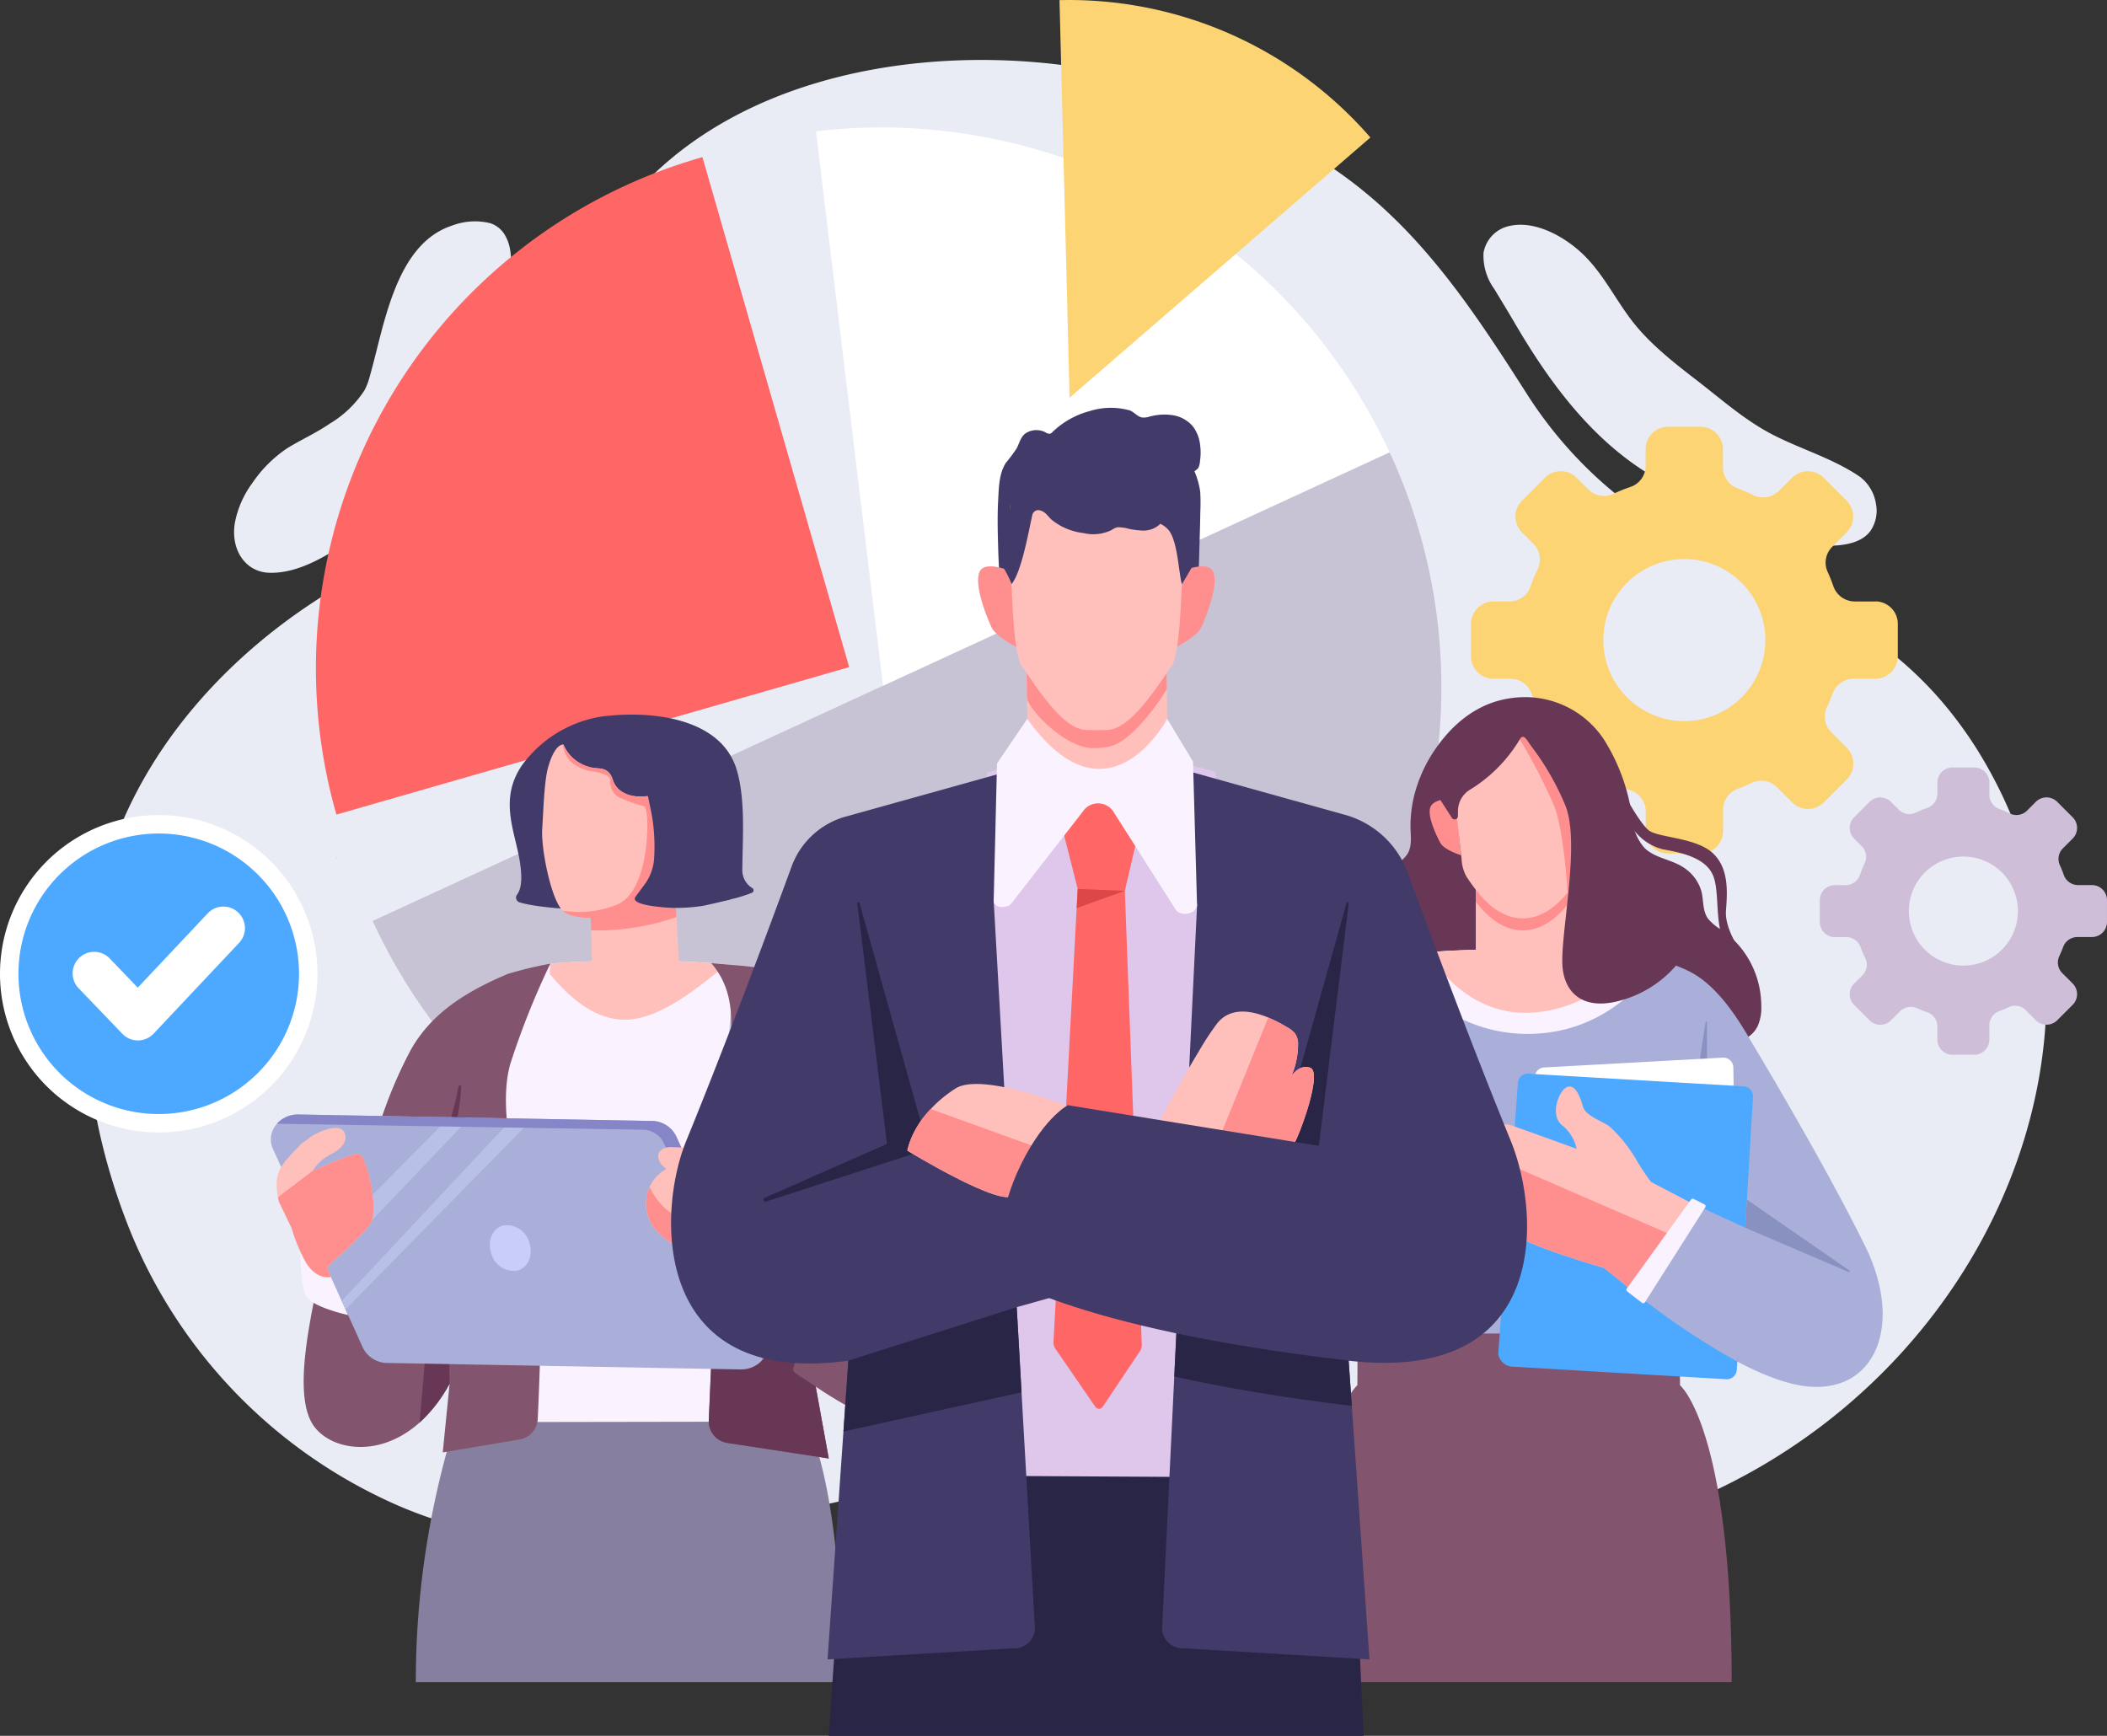 <svg id="Group_1511" data-name="Group 1511" xmlns="http://www.w3.org/2000/svg" xmlns:xlink="http://www.w3.org/1999/xlink" width="300" height="247.175" viewBox="0 0 300 247.175">
  <rect x="0" y="0" width="300" height="247.175" fill="#333333" stroke="none"/>
  <defs>
    <clipPath id="clip-path">
      <rect id="Rectangle_754" data-name="Rectangle 754" width="300" height="247.175" fill="none"/>
    </clipPath>
    <clipPath id="clip-path-3">
      <rect id="Rectangle_741" data-name="Rectangle 741" width="45.203" height="45.202" fill="none"/>
    </clipPath>
    <clipPath id="clip-path-4">
      <path id="Path_3024" data-name="Path 3024" d="M45.479,87.036c.568,2.688,3.54,4.572,6.62,5.918,0,0-3.423,6.326,4.663,9.854A99.868,99.868,0,0,0,66.946,106.9a9.349,9.349,0,0,0,4.452-4.43l-16.116-7.41c.723-1.945.217-5.477-4.249-6.949a9.028,9.028,0,0,1-5.211-4.862,5.816,5.816,0,0,0-.343,3.786" transform="translate(-45.317 -83.25)" fill="none"/>
    </clipPath>
    <linearGradient id="linear-gradient" x1="-2.744" y1="2.47" x2="-2.682" y2="2.47" gradientUnits="objectBoundingBox">
      <stop offset="0" stop-color="#ffc0bb"/>
      <stop offset="0.277" stop-color="#ffb7b3"/>
      <stop offset="0.71" stop-color="#ffa19f"/>
      <stop offset="1" stop-color="#ff8f8f"/>
    </linearGradient>
    <clipPath id="clip-path-6">
      <path id="Path_3026" data-name="Path 3026" d="M24.44,83.349,19.5,87.1c.039.207.081.422.132.646l1.8,3.729a24.369,24.369,0,0,0,1.872,4.61c1.6,2.939,3.727,2.367,3.727,2.367l-.536-1.425s6-5.3,6.376-6.535c.836-2.716-.838-9.344-1.841-9.541a.771.771,0,0,0-.126-.01c-1.271,0-6.46,2.4-6.46,2.4" transform="translate(-19.497 -80.945)" fill="none"/>
    </clipPath>
    <linearGradient id="linear-gradient-2" x1="-1.609" y1="3.712" x2="-1.517" y2="3.712" xlink:href="#linear-gradient"/>
    <clipPath id="clip-path-8">
      <path id="Path_3039" data-name="Path 3039" d="M106.184,91.185c1.565,2.008,13.792,5.477,13.792,5.477l4.8,3.863,1.784-.075,3.045-6.628.246-1.732-24.6-10.662c.14,3.165-.193,8.309.936,9.756" transform="translate(-105.248 -81.429)" fill="none"/>
    </clipPath>
    <linearGradient id="linear-gradient-3" x1="-7.246" y1="3.358" x2="-7.176" y2="3.358" xlink:href="#linear-gradient"/>
    <clipPath id="clip-path-10">
      <path id="Path_3063" data-name="Path 3063" d="M93.44,89.775,77.35,92.743l1.543,11.175s3.729-1.137,13.3-4.63,11.675-8.256,12.783-10.735,3.471-9.436,1.914-10.022-2.7,1.19-2.7,1.19a11.3,11.3,0,0,0,.96-4.5,2.582,2.582,0,0,0-.5-1.663,4.2,4.2,0,0,0-1.033-.792,21.609,21.609,0,0,0-2.712-1.389Z" transform="translate(-77.35 -71.373)" fill="none"/>
    </clipPath>
    <linearGradient id="linear-gradient-4" x1="-3.434" y1="2.484" x2="-3.388" y2="2.484" xlink:href="#linear-gradient"/>
    <clipPath id="clip-path-12">
      <path id="Path_3067" data-name="Path 3067" d="M63.638,83.713S77.3,92.044,78.754,90.02c.68-.946,2.682-3.666,4.624-6.3L66.965,77.793a12.406,12.406,0,0,0-3.327,5.92" transform="translate(-63.638 -77.793)" fill="none"/>
    </clipPath>
    <linearGradient id="linear-gradient-5" x1="-6.357" y1="3.997" x2="-6.257" y2="3.997" xlink:href="#linear-gradient"/>
  </defs>
  <g id="Group_1510" data-name="Group 1510" clip-path="url(#clip-path)">
    <g id="Group_1489" data-name="Group 1489">
      <g id="Group_1488" data-name="Group 1488" clip-path="url(#clip-path)">
        <path id="Path_2990" data-name="Path 2990" d="M54.967,17.466A3.774,3.774,0,0,0,52.893,15.8a9.164,9.164,0,0,0-5.451.347C39.361,18.8,37.806,30.38,35.767,37.511a9.714,9.714,0,0,1-.753,2.04,15.083,15.083,0,0,1-4.925,4.764c-1.975,1.358-4.1,2.29-6.112,3.536A18.289,18.289,0,0,0,19.02,52.8a13.867,13.867,0,0,0-2.5,5.737c-.6,3.863,1.573,6.945,4.913,7.042,4.231.122,8.429-2.5,12.286-5.2A41.283,41.283,0,0,0,43.1,51.185c3.325-4.47,5.69-9.653,7.868-14.716,1.08-2.513,2.251-4.974,3.193-7.523,1.336-3.609,2.607-8.546.8-11.48" transform="translate(16.91 15.982)" fill="#e9ecf5"/>
        <path id="Path_2991" data-name="Path 2991" d="M159.934,55.423a5.943,5.943,0,0,0-2.33-3.812c-4.011-2.718-8.654-3.954-12.852-6.22-3.749-2.026-6.951-4.884-10.3-7.462-3.232-2.489-6.689-5.189-9.2-8.433-2.44-3.157-4.19-6.862-7.119-9.628-2.527-2.383-6.6-4.7-10.2-3.965a4.749,4.749,0,0,0-3.861,3.853,8.109,8.109,0,0,0,1.547,5.177c1,1.65,2,3.3,2.976,4.963,4.675,7.98,10.361,15.769,18.232,20.865.92.6,1.882,1.121,2.812,1.705,3.232,2.028,6.3,4.344,9.738,6.009a29.37,29.37,0,0,0,10.345,2.82c2.8.233,7.54.672,9.444-1.935a5.089,5.089,0,0,0,.763-3.936" transform="translate(107.155 16.239)" fill="#e9ecf5"/>
        <path id="Path_2992" data-name="Path 2992" d="M275.057,101.982c-11.372-17.7-26.159-21.417-41.713-29.63a59.952,59.952,0,0,1-22.1-20.54c-7.568-11.847-15.055-23.315-26.7-31.53A87.857,87.857,0,0,0,147.027,5.2C123.513,1.7,94.8,7.029,80.644,27.849,72.9,39.237,71.828,53.961,62.837,64.785c-4.328,5.207-10.175,8.8-16.137,11.851a83.008,83.008,0,0,0-15.828,10.38c-9.661,8.073-17.416,18.349-21.411,30.369-5.654,17.016-4.017,35.686,2.371,52.253.268.694.542,1.389.83,2.075a72.377,72.377,0,0,0,35.6,37.322c31.66,15.258,63.043-2.99,93.5-3.8,7.028-.575,13.717,1.494,19.559,4.1,88.038,31.882,148.943-51.76,113.735-107.354" transform="translate(6.188 4.331)" fill="#e9ecf5"/>
        <path id="Path_2993" data-name="Path 2993" d="M98.093,83.643,77.2,11.023l-.27.077a75.679,75.679,0,0,0-51.847,93.542Z" transform="translate(22.816 11.354)" fill="#f66"/>
        <path id="Path_2994" data-name="Path 2994" d="M23.617,60.174l.03.12.041-.138Z" transform="translate(24.326 61.963)" fill="#867fa0"/>
        <path id="Path_2995" data-name="Path 2995" d="M170.928,31.724,98.8,64.968v0L26.138,98.463a79.716,79.716,0,0,0,144.9-66.514c-.035-.075-.071-.15-.106-.225" transform="translate(26.923 32.677)" fill="#c7c3d4"/>
        <path id="Path_2996" data-name="Path 2996" d="M57.229,9.486l9.549,78.95L138.9,55.19a79.742,79.742,0,0,0-81.672-45.7" transform="translate(58.948 9.208)" fill="#fff"/>
        <path id="Path_2997" data-name="Path 2997" d="M118.576,19.577A56.77,56.77,0,0,0,74.311.019l1.437,56.614Z" transform="translate(76.543 0.001)" fill="#fdd474"/>
        <g id="Group_1487" data-name="Group 1487" transform="translate(0 116.062)" style="mix-blend-mode: soft-light;isolation: isolate">
          <g id="Group_1486" data-name="Group 1486">
            <g id="Group_1485" data-name="Group 1485" clip-path="url(#clip-path-3)">
              <path id="Path_2998" data-name="Path 2998" d="M45.2,79.774a22.6,22.6,0,1,1-22.6-22.6,22.6,22.6,0,0,1,22.6,22.6" transform="translate(0 -57.173)" fill="#fff"/>
            </g>
          </g>
        </g>
        <path id="Path_2999" data-name="Path 2999" d="M41.241,78.44A19.973,19.973,0,1,1,21.267,58.467,19.973,19.973,0,0,1,41.241,78.44" transform="translate(1.333 60.223)" fill="#4da9ff"/>
        <path id="Path_3000" data-name="Path 3000" d="M14.358,82.613a3.066,3.066,0,0,1-2.213-.942L5.98,75.25A3.067,3.067,0,1,1,10.4,71L14.336,75.1l9.884-10.5a3.068,3.068,0,1,1,4.468,4.2l-12.1,12.85a3.059,3.059,0,0,1-2.217.964Z" transform="translate(5.279 65.541)" fill="#fff"/>
        <path id="Path_3001" data-name="Path 3001" d="M160.725,54.809h-2.893a3.218,3.218,0,0,1-3.051-2.14q-.359-1.047-.818-2.046a3.165,3.165,0,0,1,.613-3.563l2.079-2.077a3.194,3.194,0,0,0,0-4.519L153.393,37.2a3.194,3.194,0,0,0-4.519,0l-1.853,1.855a3.184,3.184,0,0,1-3.664.607,22.631,22.631,0,0,0-2.253-.972,3.174,3.174,0,0,1-2.054-2.984V33.132a3.2,3.2,0,0,0-3.2-3.2h-4.612a3.2,3.2,0,0,0-3.2,3.2v2.347a3.173,3.173,0,0,1-2.138,3.013,22.744,22.744,0,0,0-2.456.993,3.17,3.17,0,0,1-3.593-.644L118.221,37.2a3.194,3.194,0,0,0-4.519,0l-3.262,3.262a3.194,3.194,0,0,0,0,4.519l1.6,1.6a3.172,3.172,0,0,1,.635,3.609,23.206,23.206,0,0,0-1.025,2.5,3.164,3.164,0,0,1-3.006,2.121h-2.27a3.2,3.2,0,0,0-3.2,3.2v4.612a3.2,3.2,0,0,0,3.2,3.2h2.418a3.169,3.169,0,0,1,2.986,2.063,22.549,22.549,0,0,0,1.015,2.363,3.178,3.178,0,0,1-.609,3.66l-1.74,1.74a3.194,3.194,0,0,0,0,4.519l3.262,3.262a3.194,3.194,0,0,0,4.519,0l1.933-1.935a3.224,3.224,0,0,1,3.628-.627,22.164,22.164,0,0,0,2.085.828,3.172,3.172,0,0,1,2.18,2.992v2.812a3.2,3.2,0,0,0,3.2,3.2h4.612a3.2,3.2,0,0,0,3.2-3.2V84.447a3.169,3.169,0,0,1,2.1-2.962q1.017-.378,1.985-.844a3.17,3.17,0,0,1,3.605.637l2.138,2.14a3.194,3.194,0,0,0,4.519,0l3.262-3.262a3.194,3.194,0,0,0,0-4.519l-2.18-2.18a3.169,3.169,0,0,1-.646-3.589q.457-.959.826-1.971a3.217,3.217,0,0,1,3.031-2.085h3.039a3.2,3.2,0,0,0,3.2-3.2V58a3.2,3.2,0,0,0-3.2-3.2M133.547,71.845A11.536,11.536,0,1,1,145.082,60.31a11.535,11.535,0,0,1-11.535,11.535" transform="translate(106.272 30.836)" fill="#fdd474"/>
        <path id="Path_3002" data-name="Path 3002" d="M166.38,70.578h-1.947a2.164,2.164,0,0,1-2.054-1.439c-.162-.471-.347-.932-.552-1.378a2.127,2.127,0,0,1,.412-2.4l1.4-1.4a2.147,2.147,0,0,0,0-3.039l-2.2-2.2a2.153,2.153,0,0,0-3.041,0l-1.248,1.251a2.142,2.142,0,0,1-2.466.408,15.956,15.956,0,0,0-1.516-.656,2.13,2.13,0,0,1-1.382-2.008V55.986a2.151,2.151,0,0,0-2.152-2.15H146.53a2.149,2.149,0,0,0-2.15,2.15v1.579a2.136,2.136,0,0,1-1.439,2.028,14.68,14.68,0,0,0-1.654.67,2.135,2.135,0,0,1-2.418-.434l-1.1-1.1a2.153,2.153,0,0,0-3.041,0l-2.2,2.2a2.15,2.15,0,0,0,0,3.039l1.076,1.076a2.133,2.133,0,0,1,.426,2.43,15.467,15.467,0,0,0-.688,1.683,2.136,2.136,0,0,1-2.026,1.427h-1.527a2.151,2.151,0,0,0-2.152,2.15v3.106a2.153,2.153,0,0,0,2.152,2.152h1.628a2.133,2.133,0,0,1,2.01,1.389,14.877,14.877,0,0,0,.684,1.59,2.146,2.146,0,0,1-.41,2.464L132.527,84.6a2.153,2.153,0,0,0,0,3.041l2.2,2.2a2.149,2.149,0,0,0,3.041,0l1.3-1.3a2.168,2.168,0,0,1,2.44-.42c.457.207.926.394,1.4.556a2.138,2.138,0,0,1,1.468,2.014v1.894a2.149,2.149,0,0,0,2.15,2.15h3.106a2.151,2.151,0,0,0,2.152-2.15V90.531a2.13,2.13,0,0,1,1.411-2c.457-.168.9-.359,1.336-.568a2.13,2.13,0,0,1,2.426.428l1.441,1.441a2.149,2.149,0,0,0,3.041,0l2.2-2.2a2.149,2.149,0,0,0,0-3.041l-1.468-1.468a2.13,2.13,0,0,1-.436-2.416q.311-.649.558-1.328a2.163,2.163,0,0,1,2.04-1.4h2.046a2.151,2.151,0,0,0,2.15-2.152V72.727a2.149,2.149,0,0,0-2.15-2.15m-18.3,11.468a7.765,7.765,0,1,1,7.765-7.765,7.764,7.764,0,0,1-7.765,7.765" transform="translate(131.47 55.453)" fill="#cebed8"/>
        <path id="Path_3003" data-name="Path 3003" d="M39.495,93.569l19.324.018,23.6-.018.045,8.609s7.363,5.846,7.363,40.978H29.164A123.953,123.953,0,0,1,39.495,93.569" transform="translate(30.04 96.379)" fill="#867fa0"/>
        <path id="Path_3004" data-name="Path 3004" d="M68.934,68.039q-3.742-.353-7.5-.524-6.666-.3-13.339,0c-1.819.079-3.636.134-5.424.325v.116c-9.628,6.492-8.14,25.873-7.639,28.146,1.1,4.972,5.116,32.074,4.344,37l26.934-.045c.118-7.7.611-39.446.79-42.409.152-2.536,1.3-16.214,1.835-22.606" transform="translate(35.68 69.39)" fill="#faf2ff"/>
        <path id="Path_3005" data-name="Path 3005" d="M36.79,75.762a.7.7,0,0,0,.333,1.086c3.13,1,11.807,1.257,13.871,1.135,3.1-.185,6.116-.526,9.216-.708a35.942,35.942,0,0,0,7.83-1.045c.729-.209,1.468-.447,2.192-.727a.381.381,0,0,0,.063-.672,2.979,2.979,0,0,1-1.427-2.694c.03-4.35.469-9.823-.778-14.08-2.253-7.71-12.716-8.557-19.44-7.625a17.387,17.387,0,0,0-11.145,6.894c-3.415,4.994-.9,9.58-.28,13.981.164,1.165.424,3.321-.436,4.456" transform="translate(36.827 51.631)" fill="#423a68"/>
        <path id="Path_3006" data-name="Path 3006" d="M58.426,65.278c.641-1.675,1.236-4.3-.441-5.227-1.133-.627-5.118-.465-5.118-.465-3.341.313-4.482-1.248-4.858-2.56a1.967,1.967,0,0,0-1.88-1.4,5.5,5.5,0,0,1-5.055-3.39s-1.23-.3-2.227,3.35c-.54,1.973-.654,6.462-.808,8.63-.193,2.71,1.214,9.953,2.9,11.669.822.834,2.572,1.027,4.005,1.029.059,1.762.189,5.725.2,7.294l12.434.043-.6-10.152.349-7.367a3.5,3.5,0,0,0,1.092-1.447" transform="translate(39.164 53.793)" fill="#ffc0bb"/>
        <path id="Path_3007" data-name="Path 3007" d="M57.4,67.515q-3.06-.134-6.123-.146c-.262,0-.526,0-.788,0q-3.216.006-6.429.144c-1.821.079-3.636.134-5.426.325v.116a11.449,11.449,0,0,1-.087,1.32c2.148,2.564,5.83,6.466,10.6,6.543,5.325.085,11.522-5.4,14.618-7.874-2.119-.185-4.243-.331-6.368-.424" transform="translate(39.709 69.39)" fill="#ffc0bb"/>
        <path id="Path_3008" data-name="Path 3008" d="M51.205,96c-.54-2.452-1.9-9.155-.489-14.123A113.158,113.158,0,0,1,56.41,67.6a55.546,55.546,0,0,0-6.047,1.454C44.616,71.488,39.62,74.482,36.589,79.8a63.688,63.688,0,0,0-5.447,13.989L24.906,104.8c-1.068,7.442-5.676,22.184-2.517,28.061,2.57,4.777,13.26,6.273,19.689-5.461l-.976,9.787,10.946-1.841a3.1,3.1,0,0,0,2.578-2.913c.229-4.961.664-15.848.25-18.95-.67-5-2.572-12.507-3.67-17.481" transform="translate(21.939 69.628)" fill="#82546d"/>
        <path id="Path_3009" data-name="Path 3009" d="M93.993,116.292c-4.267-8.023-8.879-14.45-15.412-29.679a41.018,41.018,0,0,0-9.237-13.538c-4.064-3.835-9.533-4.6-14.921-5.14-.183-.018-.365-.035-.548-.051v0l-3.8-.321c4.633,5.408,2.326,12.174,1.766,19.271-.132,1.7-.229,2.99-.268,3.613-.15,2.5-1.453,32.815-1.857,42.233a3.1,3.1,0,0,0,2.627,3.193l14.452,2.221L64.94,127.857S82.327,140.025,92.03,135.5c6.277-2.927,5.319-12.9,1.963-19.2" transform="translate(51.204 69.59)" fill="#82546d"/>
        <path id="Path_3010" data-name="Path 3010" d="M59.2,88.464l-.3,2.156a194.19,194.19,0,0,1,20.595,3.54c-7.209-2.812-20.294-5.7-20.294-5.7" transform="translate(60.666 91.121)" fill="#683756"/>
        <path id="Path_3011" data-name="Path 3011" d="M58.654,77.04l-2.931,6.09v22.592l2.621-1.774L57.6,83.881l1.466-6.7a.219.219,0,0,0-.412-.142" transform="translate(57.396 79.224)" fill="#683756"/>
        <path id="Path_3012" data-name="Path 3012" d="M33.417,85.564a30.606,30.606,0,0,0,1.941-9.231.2.2,0,0,0-.394-.049,39.048,39.048,0,0,1-2.324,7.982,30.88,30.88,0,0,0-2.056,16.478s.16,4.89.15,6.52c-.01,1.829-.747,10.607-1.305,16.892a20.666,20.666,0,0,0,4.275-5.538L33.417,97.6s-2.3-6.125,0-12.034" transform="translate(30.312 78.411)" fill="#683756"/>
        <path id="Path_3013" data-name="Path 3013" d="M23.076,81.978,24.9,97.85a.212.212,0,0,0,.422-.02l.475-19.2Z" transform="translate(23.769 80.987)" fill="#683756"/>
        <path id="Path_3014" data-name="Path 3014" d="M56.5,60.056c-1.133-.625-5.118-.465-5.118-.465a5.144,5.144,0,0,1-3.739-.818,3.252,3.252,0,0,1-.83-1.017,6.966,6.966,0,0,0-.672-1.435,1.817,1.817,0,0,0-.641-.485,5.625,5.625,0,0,0-1.569-.282,5.866,5.866,0,0,1-4.425-3.333,3.8,3.8,0,0,0,1.959,3.053,6.669,6.669,0,0,0,1.892.743,7.43,7.43,0,0,1,1.847.388c.26.148.538.132.747.378.126.148.294.3.3.5a2.59,2.59,0,0,0,1.082,2.391A22,22,0,0,0,50.9,60.98c.047.018.213.049.244.089,0,0,.646.865.262,5.093s-1.719,8.019-4.452,8.967a14.448,14.448,0,0,1-7.495.755c.822.836,2.572,1.027,4.005,1.029.014.465.037,1.086.057,1.774A34.19,34.19,0,0,0,55.665,76.8L55.5,74.1l.349-7.367a3.5,3.5,0,0,0,1.092-1.447c.641-1.675,1.236-4.3-.441-5.227" transform="translate(40.646 53.788)" fill="#ff8f8f"/>
        <path id="Path_3015" data-name="Path 3015" d="M54.569,55.112l-8.469.077s.686,3.161.932,4.578a26.986,26.986,0,0,1,.244,5.757,6.938,6.938,0,0,1-1.344,3.638c-.607.822-1.261,1.709-1.287,1.742-1.045,1.317,4.744,1.6,5.349,1.61a24.769,24.769,0,0,0,4.176-.286c.607-.093,3.963-.905,3.963-.905s-2.105-8.1-2.623-10.98q-.472-2.616-.94-5.229" transform="translate(45.855 56.767)" fill="#423a68"/>
        <path id="Path_3016" data-name="Path 3016" d="M61.757,100.185l.662-2.111s-11.362-6.9-12.022-6.206c-.28,6.458-.538,12.468-.682,15.822a3.1,3.1,0,0,0,2.627,3.2L66.8,113.106,64.94,102.871l-2.915-1.931a.668.668,0,0,1-.268-.755" transform="translate(51.204 94.576)" fill="#683756"/>
        <path id="Path_3017" data-name="Path 3017" d="M24.872,89.971l-3.8-2.172s-.026,4.586.765,6.242,6.035,2.787,6.035,2.787Z" transform="translate(21.701 90.436)" fill="#faf2ff"/>
        <path id="Path_3018" data-name="Path 3018" d="M85.852,114.479,35.6,113.558a3.892,3.892,0,0,1-3.508-2.192L19.3,83.087c-1.072-2.367.865-4.961,3.664-4.911l50.247.922a3.886,3.886,0,0,1,3.508,2.192l12.8,28.276c1.072,2.369-.865,4.963-3.664,4.913" transform="translate(19.566 80.523)" fill="#a9afd9"/>
        <path id="Path_3019" data-name="Path 3019" d="M34.536,89.91a3.333,3.333,0,0,0,3.733,2.517c1.508-.384,2.28-2.134,1.726-3.91A3.332,3.332,0,0,0,36.264,86c-1.508.384-2.282,2.136-1.728,3.91" transform="translate(35.388 88.505)" fill="#c8cef7"/>
        <path id="Path_3020" data-name="Path 3020" d="M23.514,99.8,43.889,78.424l-2.9-.055L22.333,97.188Z" transform="translate(23.003 80.723)" fill="#b9c0e7"/>
        <path id="Path_3021" data-name="Path 3021" d="M23.969,104.445l.54,1.194L49.96,79.732l-.572-1.261-1.1-.02Z" transform="translate(24.689 80.807)" fill="#b9c0e7"/>
        <path id="Path_3022" data-name="Path 3022" d="M89.074,109.567l-12.8-28.278a3.894,3.894,0,0,0-3.51-2.192l-50.245-.92a3.99,3.99,0,0,0-3.092,1.313l52.048.851A3.358,3.358,0,0,1,74.5,82.22l14.06,30.875a3.289,3.289,0,0,0,.512-3.528" transform="translate(20.009 80.523)" fill="#8585c7"/>
        <path id="Path_3023" data-name="Path 3023" d="M72.246,97.107,63.3,94.358s-.118-1.409-.4-3.27a12.16,12.16,0,0,0-9.927-10.175,22.632,22.632,0,0,0-4.251-.449c-1.971.106-2.3,1.827-.524,3.106a5.649,5.649,0,0,0-2.726,6.342c.568,2.69,3.542,4.574,6.62,5.918,0,0-3.423,6.326,4.663,9.854a99.131,99.131,0,0,0,10.185,4.093S74,107,72.246,97.107" transform="translate(46.679 82.874)" fill="#ffc0bb"/>
      </g>
    </g>
    <g id="Group_1491" data-name="Group 1491" transform="translate(91.996 169)">
      <g id="Group_1490" data-name="Group 1490" clip-path="url(#clip-path-4)">
        <rect id="Rectangle_743" data-name="Rectangle 743" width="32.347" height="33.651" transform="matrix(0.411, -0.912, 0.912, 0.411, -9.03, 19.658)" fill="url(#linear-gradient)"/>
      </g>
    </g>
    <g id="Group_1493" data-name="Group 1493">
      <g id="Group_1492" data-name="Group 1492" clip-path="url(#clip-path)">
        <path id="Path_3025" data-name="Path 3025" d="M31.124,82.841c-1-.193-6.585,2.391-6.585,2.391a6.392,6.392,0,0,1,2.418-2.27c1.531-.743,2.643-1.845,2.127-3.13-.7-1.738-4.432.148-5.108.78-.049.045-1.058.769-1.139.855-2.946,3.059-4.048,4.028-3.11,8.169l1.8,3.727a24.369,24.369,0,0,0,1.872,4.61c1.6,2.942,3.729,2.369,3.729,2.369l-.538-1.425s5.995-5.3,6.376-6.537c.836-2.716-.838-9.344-1.841-9.539" transform="translate(19.984 81.492)" fill="#ffc0bb"/>
      </g>
    </g>
    <g id="Group_1495" data-name="Group 1495" transform="translate(39.58 164.321)">
      <g id="Group_1494" data-name="Group 1494" clip-path="url(#clip-path-6)">
        <rect id="Rectangle_745" data-name="Rectangle 745" width="22.133" height="22.981" transform="matrix(0.808, -0.589, 0.589, 0.808, -8.608, 6.276)" fill="url(#linear-gradient-2)"/>
      </g>
    </g>
    <g id="Group_1497" data-name="Group 1497">
      <g id="Group_1496" data-name="Group 1496" clip-path="url(#clip-path)">
        <path id="Path_3027" data-name="Path 3027" d="M144.875,101.674l-.045-8.883H98.985l-.045,8.883s-7.363,6.033-7.363,42.281h60.661c0-36.248-7.363-42.281-7.363-42.281" transform="translate(94.327 95.578)" fill="#82546d"/>
        <path id="Path_3028" data-name="Path 3028" d="M157.34,92.009a13.184,13.184,0,0,0-5.589-9.955,6.96,6.96,0,0,1-1.985-1.638c-.767-1.131-.595-2.507-.893-3.776a5.946,5.946,0,0,0-2.255-3.268c-1.776-1.358-4.267-1.443-5.859-2.984a7.189,7.189,0,0,1-1.752-4.194,27.583,27.583,0,0,0-4.021-11.236A13.446,13.446,0,0,0,123.694,48.9c-5.235.039-9.273,2.692-12.294,6.79a20.45,20.45,0,0,0-3.5,7.446,18.241,18.241,0,0,0-.471,4.21c.006,1.289.27,2.686-.418,3.859a4.752,4.752,0,0,1-1.886,1.626c-1.474.816-3.076,1.387-4.545,2.213a8.815,8.815,0,0,0-2.686,2.2c-.847,1.1-.761,2.44-.771,3.747a10.659,10.659,0,0,1-.213,1.786,9.855,9.855,0,0,1-.256,2.065,3.738,3.738,0,0,1-1.669,1.478,10.033,10.033,0,0,0-4.115,6.114,5.973,5.973,0,0,0-.134,1.8c.022.981-.307,2.538.432,3.319a2.6,2.6,0,0,0,1.935.54c2.428.012,4.854-.1,7.282-.1,11.693-.02,23.355-.623,35.057-.317,2.708.071,5.424.114,8.128.268a79.564,79.564,0,0,0,8.49.327c1.9-.1,3.91-.688,4.8-2.527a6.352,6.352,0,0,0,.518-2.771c0-.321-.012-.646-.035-.97" transform="translate(93.402 50.369)" fill="#683756"/>
        <path id="Path_3029" data-name="Path 3029" d="M182.139,108.813c-5.873-11.963-16.007-28.766-16.007-28.766v0c-2.18-3.816-4.346-7-7.166-9.178-5.867-4.543-19.529-4.283-26.155-4.231-6.628-.053-20.29-.313-26.157,4.231-2.82,2.182-4.986,5.361-7.168,9.178v0s-10.134,16.8-16,28.766-.9,22.142,10.053,19.691c4.673-1.045,14.8-7.241,14.8-7.241h48.954c4.557,3.033,10.126,6.2,14.8,7.241,10.952,2.45,15.926-7.728,10.053-19.691" transform="translate(83.423 68.621)" fill="#a9afd9"/>
        <path id="Path_3030" data-name="Path 3030" d="M103.924,55.992s-2.927-.047-3.512,1.177.828,4.168,1.384,5.187,2.962,1.764,2.962,1.764Z" transform="translate(103.284 57.673)" fill="#ff8f8f"/>
        <path id="Path_3031" data-name="Path 3031" d="M115.249,66.641c-4.18-.032-11.153-.148-17.207.909.233.408.475.812.729,1.208a21.5,21.5,0,0,0,7.257,7.156,21.845,21.845,0,0,0,13.013,2.546c7.363-.818,12.479-5.134,16.518-10.231-6.606-1.778-15.394-1.626-20.31-1.587" transform="translate(100.986 68.622)" fill="#faf2ff"/>
        <path id="Path_3032" data-name="Path 3032" d="M113.1,66.642a127.5,127.5,0,0,0-12.97.355c2.663,4.294,7.655,8.942,14.679,8.585,7.111-.363,11.876-4.495,14.961-8.122a102.612,102.612,0,0,0-16.671-.818" transform="translate(103.136 68.621)" fill="#ffc0bb"/>
        <rect id="Rectangle_746" data-name="Rectangle 746" width="13.404" height="11.039" transform="translate(210.126 125.738)" fill="#ffc0bb"/>
        <path id="Path_3033" data-name="Path 3033" d="M103.509,61.939h13.4v2.672c-2.075,2.653-4.166,4.005-6.6,4.078v0l-.1,0-.106,0v0c-2.432-.073-4.523-1.425-6.6-4.078Z" transform="translate(106.617 63.799)" fill="#ff8f8f" fill-rule="evenodd"/>
        <path id="Path_3034" data-name="Path 3034" d="M111.647,49.976h.24c5.307,0,9.651,3.25,9.651,9.03l-.25,4.878-.792,6.943a5.666,5.666,0,0,1-.656,2.454c-2.544,3.938-5,5.93-7.97,6.017V79.3l-.1,0-.1,0V79.3c-2.968-.087-5.426-2.079-7.97-6.017a5.694,5.694,0,0,1-.656-2.454l-.792-6.943L102,59.006c0-5.779,4.342-9.03,9.649-9.03" transform="translate(105.061 51.477)" fill="#ffc0bb"/>
        <path id="Path_3035" data-name="Path 3035" d="M120.944,85.873l.008-14.121a.1.1,0,0,0-.193-.014l-2.227,14.44a26.826,26.826,0,0,1,1.642,6.313l2.146,3.027c.662-4.086-1.376-9.645-1.376-9.645" transform="translate(122.092 73.807)" fill="#8891bf"/>
        <path id="Path_3036" data-name="Path 3036" d="M109.041,75.587l25.44-1.4a1.419,1.419,0,0,1,1.443,1.4l.609,37.19a1.426,1.426,0,0,1-1.4,1.443l-25.7.4a1.424,1.424,0,0,1-1.445-1.4l-.345-36.189a1.418,1.418,0,0,1,1.4-1.443" transform="translate(110.874 76.414)" fill="#fff" fill-rule="evenodd"/>
        <path id="Path_3037" data-name="Path 3037" d="M109.381,75.315l30.643,1.8a1.422,1.422,0,0,1,1.338,1.5l-2.312,38.873a1.421,1.421,0,0,1-1.5,1.336l-30.643-1.8a2.218,2.218,0,0,1-1.821-1.778l2.793-38.6a1.425,1.425,0,0,1,1.506-1.336" transform="translate(108.237 77.574)" fill="#4da9ff" fill-rule="evenodd"/>
        <path id="Path_3038" data-name="Path 3038" d="M127.174,89.8a34.241,34.241,0,0,1-2.1-3.163,19.775,19.775,0,0,0-3.766-4.693c-.918-.782-3.447-1.464-3.839-2.911s-1.137-3.256-2.29-2.724-2.479,4.026-.617,5.455a5.726,5.726,0,0,1,2.016,3.319s-8.388-3.061-9.423-3.372c-2.255-.678-3.009,1.557-1.9,2.625s-.138,10.207,1.427,12.215,13.792,5.477,13.792,5.477l6.074,4.89,6.464-14.068Z" transform="translate(107.902 78.506)" fill="#ffc0bb"/>
      </g>
    </g>
    <g id="Group_1499" data-name="Group 1499" transform="translate(213.657 165.303)">
      <g id="Group_1498" data-name="Group 1498" clip-path="url(#clip-path-8)">
        <rect id="Rectangle_748" data-name="Rectangle 748" width="29.159" height="25.292" transform="translate(-5.341 1.507) rotate(-16.314)" fill="url(#linear-gradient-3)"/>
      </g>
    </g>
    <g id="Group_1501" data-name="Group 1501">
      <g id="Group_1500" data-name="Group 1500" clip-path="url(#clip-path)">
        <path id="Path_3040" data-name="Path 3040" d="M131.247,88.062l-7.98-3.65L114.225,96.4a103.077,103.077,0,0,0,15.477,10.53Z" transform="translate(117.655 86.947)" fill="#a9afd9"/>
        <path id="Path_3041" data-name="Path 3041" d="M106.842,53.817a78.006,78.006,0,0,1,4.813,9.283c1.066,2.442,1.77,8.55,1.975,12.556a24.552,24.552,0,0,0,1.723-2.375,5.709,5.709,0,0,0,.656-2.454l.792-6.945.154-3.031-4.716-9.827a11.124,11.124,0,0,0-4.84-1.047l-1.045,3.035s.187.3.487.806" transform="translate(109.549 51.477)" fill="#ff8f8f"/>
        <path id="Path_3042" data-name="Path 3042" d="M108.28,50.273l7.909-.585,5.522,3.128,2.6,4.592.319,4.4.914,15.327,9.019,9.192a16.008,16.008,0,0,1-7.15,4.74c-6.007,1.977-8.717-.844-9.007-4.643-.347-4.557,2.641-17.615.372-23a37.918,37.918,0,0,0-4.848-8.392c-.629-.875-1.064-1.841-1.614-.911a21.037,21.037,0,0,1-7.162,7.2,3.554,3.554,0,0,0-1.626,2.937c0,.238-.006.505-.006.775a.469.469,0,0,1-.863.252l-1.63-2.54,1-8.55Z" transform="translate(104.063 51.18)" fill="#683756"/>
        <path id="Path_3043" data-name="Path 3043" d="M130.338,77.79s-2.162-3.035-1.969-5.581.479-6.1-1.971-8.264-7.734-2.113-9.032-3.169-3.41-5-3.41-5l.96,4.5s.073.11.211.29a7.535,7.535,0,0,0,4.162,2.9c2.594.479,6.389,1.153,7.351,4.036s-.144,8.447,2.546,10.288,1.153,0,1.153,0" transform="translate(117.378 57.453)" fill="#683756"/>
        <path id="Path_3044" data-name="Path 3044" d="M123.282,84.2l-9.157,12.694a.285.285,0,0,0,.057.392l2.111,1.624a.286.286,0,0,0,.414-.073l8.6-13.526a.284.284,0,0,0-.11-.406l-1.553-.792a.288.288,0,0,0-.361.087" transform="translate(117.496 86.606)" fill="#faf2ff"/>
        <path id="Path_3045" data-name="Path 3045" d="M122.407,88.149l14.73,6.311a.118.118,0,0,0,.114-.205L122.645,84.144Z" transform="translate(126.083 86.671)" fill="#8891bf"/>
        <path id="Path_3046" data-name="Path 3046" d="M132.1,98.484l-70.676-.441-3.295,48.142h76.146Z" transform="translate(59.872 100.988)" fill="#282547"/>
        <path id="Path_3047" data-name="Path 3047" d="M85.275,53.047h6.078c3.914,0,11.514,2.235,11.514,2.235l-4.2,100.393L68.2,155.5,70.309,55.39a48.62,48.62,0,0,1,14.965-2.343" transform="translate(70.246 54.64)" fill="#dec7ea"/>
        <path id="Path_3048" data-name="Path 3048" d="M97.413,53.777c-.229.073-16.555,4.622-25.487,7.111a11.483,11.483,0,0,0-7.7,7.117c-3.055,8.343-9.133,24.7-15,39.062-4.2,10.27-4.9,35.154,23.088,31.293L69.348,180.9l26.305-1.571a2.979,2.979,0,0,0,3.226-2.751l-2.6-45.83,7.948-2.237-8.191-2.089L93,72.827Z" transform="translate(48.481 55.392)" fill="#423a68"/>
        <path id="Path_3049" data-name="Path 3049" d="M107.558,60.639a13.3,13.3,0,0,1,8.92,8.234c3.142,8.573,9.011,24.318,14.681,38.2,4.2,10.272,5.749,34.6-23.088,31.293l2.966,42.539L84.731,179.33a2.981,2.981,0,0,1-3.226-2.753L86.489,73.5,82.971,53.777c.223.071,15.505,4.33,24.588,6.862" transform="translate(83.953 55.392)" fill="#423a68"/>
        <path id="Path_3050" data-name="Path 3050" d="M84.046,69.015l2.294-9.821c-2.517-4.972-12.022-2.361-12.022-2.361l3.019,11.914-3.445,64.492a1.655,1.655,0,0,0,.229.926l5.731,8.335a.633.633,0,0,0,1.043-.006l5.39-8.055a1.651,1.651,0,0,0,.179-.808Z" transform="translate(76.109 57.834)" fill="#f66"/>
        <path id="Path_3051" data-name="Path 3051" d="M75.662,62.354l-.146,2.732,6.853-2.46Z" transform="translate(77.784 64.226)" fill="#dd4747"/>
        <path id="Path_3052" data-name="Path 3052" d="M98.807,40.507l0-.022a11.622,11.622,0,0,0-.82-2.856c.02.051.516-.384.556-.445a2.756,2.756,0,0,0,.246-1.035,8.06,8.06,0,0,0,0-2.349,5.237,5.237,0,0,0-1.023-2.55,4.686,4.686,0,0,0-2.856-1.587,7.987,7.987,0,0,0-3.307.2,2.563,2.563,0,0,1-1.037.128c-.692-.116-1.133-.761-1.768-1.007a10.049,10.049,0,0,0-5.779.11,12.033,12.033,0,0,0-5.24,2.97.794.794,0,0,1-.327.229.933.933,0,0,1-.658-.187,2.821,2.821,0,0,0-2.621.006c-.9.485-1.045,1.395-1.468,2.239a23.64,23.64,0,0,1-1.545,2.079c-1,1.529-1.011,3.514-1.108,5.276-.1,1.782-.087,3.571-.043,5.355.059,2.369.122,4.777.406,7.134.14,1.184,2.627,6.681,2.627,6.681L96.927,59l-.4-.016,2-4.744q.1-3.057.185-6.116c.043-1.529.1-3.059.116-4.59a28.363,28.363,0,0,0-.014-3.025" transform="translate(72.073 29.46)" fill="#423a68"/>
        <path id="Path_3053" data-name="Path 3053" d="M83.252,40.657s4.3-2.008,5.087-.13-1,6.34-1.715,7.887-4.669,3.378-4.669,3.378Z" transform="translate(84.416 40.918)" fill="#ff8f8f"/>
        <path id="Path_3054" data-name="Path 3054" d="M73.884,40.657s-4.3-2.008-5.087-.13,1,6.34,1.715,7.887,4.669,3.378,4.669,3.378Z" transform="translate(70.66 40.918)" fill="#ff8f8f"/>
        <path id="Path_3055" data-name="Path 3055" d="M91.894,44.342l.252,20.087-19.919.248-.252-20.264Z" transform="translate(74.137 45.674)" fill="#ffc0bb"/>
        <path id="Path_3056" data-name="Path 3056" d="M92,52.434a31.7,31.7,0,0,1-3.171,4.405c-3.1,3.484-4.561,4.07-7.523,4.013-3.126-.059-7.854-4.054-9.208-6.916l-.12-9.523,19.919-.071Z" transform="translate(74.136 45.674)" fill="#ff8f8f"/>
        <path id="Path_3057" data-name="Path 3057" d="M83.221,33.641h-.1c-6.866-.3-12.3,1.421-12.27,3.954.049,3.959.045,20.17,1.583,22.489,3.4,5.12,6.265,8.961,9.076,9.231a32.324,32.324,0,0,0,3.319,0c2.812-.27,5.678-4.111,9.078-9.231,1.539-2.318,1.533-18.53,1.583-22.489.03-2.533-5.4-4.259-12.27-3.954" transform="translate(72.978 34.615)" fill="#ffc0bb"/>
        <path id="Path_3058" data-name="Path 3058" d="M94.4,50.424s-8.467,16.033-19.921,0l-4.31,6.344L69.695,76.28c0,1.267,2.113,1.1,2.56.378L82.387,63.629a2.6,2.6,0,0,1,4.346,0L95.61,77.59c.735,1.06,2.893.644,3.041-.635L98.077,56.51Z" transform="translate(71.788 51.938)" fill="#faf2ff"/>
        <path id="Path_3059" data-name="Path 3059" d="M95.865,35.85c-11.25-4.681-24.588-2.355-24.537,1.606.014,1.068-.942,9.159-.942,9.159a14.44,14.44,0,0,1,1.151,2.3c1.445-1.793,2.436-7.6,2.948-9.827a.865.865,0,0,1,1.137-.648c.69.162,1.084.81,1.563,1.279a8.814,8.814,0,0,0,4.582,1.937,5.953,5.953,0,0,0,4.034-.447,2.347,2.347,0,0,1,.782-.38,5.368,5.368,0,0,1,1.64.225,11.906,11.906,0,0,0,1.929.246,3.448,3.448,0,0,0,2.406-.82,1.8,1.8,0,0,0,.156-.148,3.856,3.856,0,0,1,1.029.739c1.421,1.415,1.537,5.962,2.028,7.844.02.083,1.38-2.3,1.38-2.3Z" transform="translate(72.5 34.251)" fill="#423a68" fill-rule="evenodd"/>
        <path id="Path_3060" data-name="Path 3060" d="M95.333,99.48l4.446-36.025a.157.157,0,0,0-.307-.061l-9.9,35.365Z" transform="translate(92.258 65.181)" fill="#282547"/>
        <path id="Path_3061" data-name="Path 3061" d="M77.113,98.759l-9.9-35.365a.157.157,0,0,0-.307.063L71.13,97.713l-17.41,7.674a.282.282,0,0,0,.2.526L75.269,98.99Z" transform="translate(55.16 65.18)" fill="#282547"/>
        <path id="Path_3062" data-name="Path 3062" d="M77.027,88.436l8.7-1.829c1.823-3.427,3.709-6.829,5.719-10.148A39.715,39.715,0,0,1,93.919,72.7c2.566-3.315,7.227-1.177,10.028.5a4.163,4.163,0,0,1,1.035.792,2.585,2.585,0,0,1,.5,1.661,11.341,11.341,0,0,1-.96,4.5s1.139-1.776,2.7-1.19-.808,7.546-1.914,10.024-3.214,7.241-12.781,10.735-13.3,4.628-13.3,4.628Z" transform="translate(79.34 73.086)" fill="#ffc0bb" fill-rule="evenodd"/>
      </g>
    </g>
    <g id="Group_1503" data-name="Group 1503" transform="translate(157.023 144.889)">
      <g id="Group_1502" data-name="Group 1502" clip-path="url(#clip-path-10)">
        <rect id="Rectangle_750" data-name="Rectangle 750" width="43.864" height="43.358" transform="translate(-14.295 24.048) rotate(-59.272)" fill="url(#linear-gradient-4)"/>
      </g>
    </g>
    <g id="Group_1505" data-name="Group 1505">
      <g id="Group_1504" data-name="Group 1504" clip-path="url(#clip-path)">
        <path id="Path_3064" data-name="Path 3064" d="M83.794,81.957l-1.433,29.632c6.644,1.484,14.955,2.95,25.278,4.19l-.449-6.445Z" transform="translate(84.834 84.418)" fill="#282547"/>
        <path id="Path_3065" data-name="Path 3065" d="M84.518,103.811,83.83,91.694,59.859,99.3l-.7,10.091Z" transform="translate(60.933 94.448)" fill="#282547"/>
        <path id="Path_3066" data-name="Path 3066" d="M87.731,79.645s-7.523,10.16-8.979,12.184-15.116-6.305-15.116-6.305.743-4.872,6.839-8.835c3.847-2.5,17.255,2.956,17.255,2.956" transform="translate(65.548 78.318)" fill="#ffc0bb"/>
      </g>
    </g>
    <g id="Group_1507" data-name="Group 1507" transform="translate(129.187 157.922)">
      <g id="Group_1506" data-name="Group 1506" clip-path="url(#clip-path-12)">
        <rect id="Rectangle_752" data-name="Rectangle 752" width="20.279" height="23.489" transform="translate(-4.688 12.491) rotate(-69.428)" fill="url(#linear-gradient-5)"/>
      </g>
    </g>
    <g id="Group_1509" data-name="Group 1509">
      <g id="Group_1508" data-name="Group 1508" clip-path="url(#clip-path)">
        <path id="Path_3068" data-name="Path 3068" d="M125.175,84.774,80.38,77.525s-3.861,1.981-7.322,9.84c-2.276,5.17-3.486,13.741-3.486,13.741s10.477,8.11,50.791,12.793Z" transform="translate(71.661 79.853)" fill="#423a68"/>
      </g>
    </g>
  </g>
</svg>
